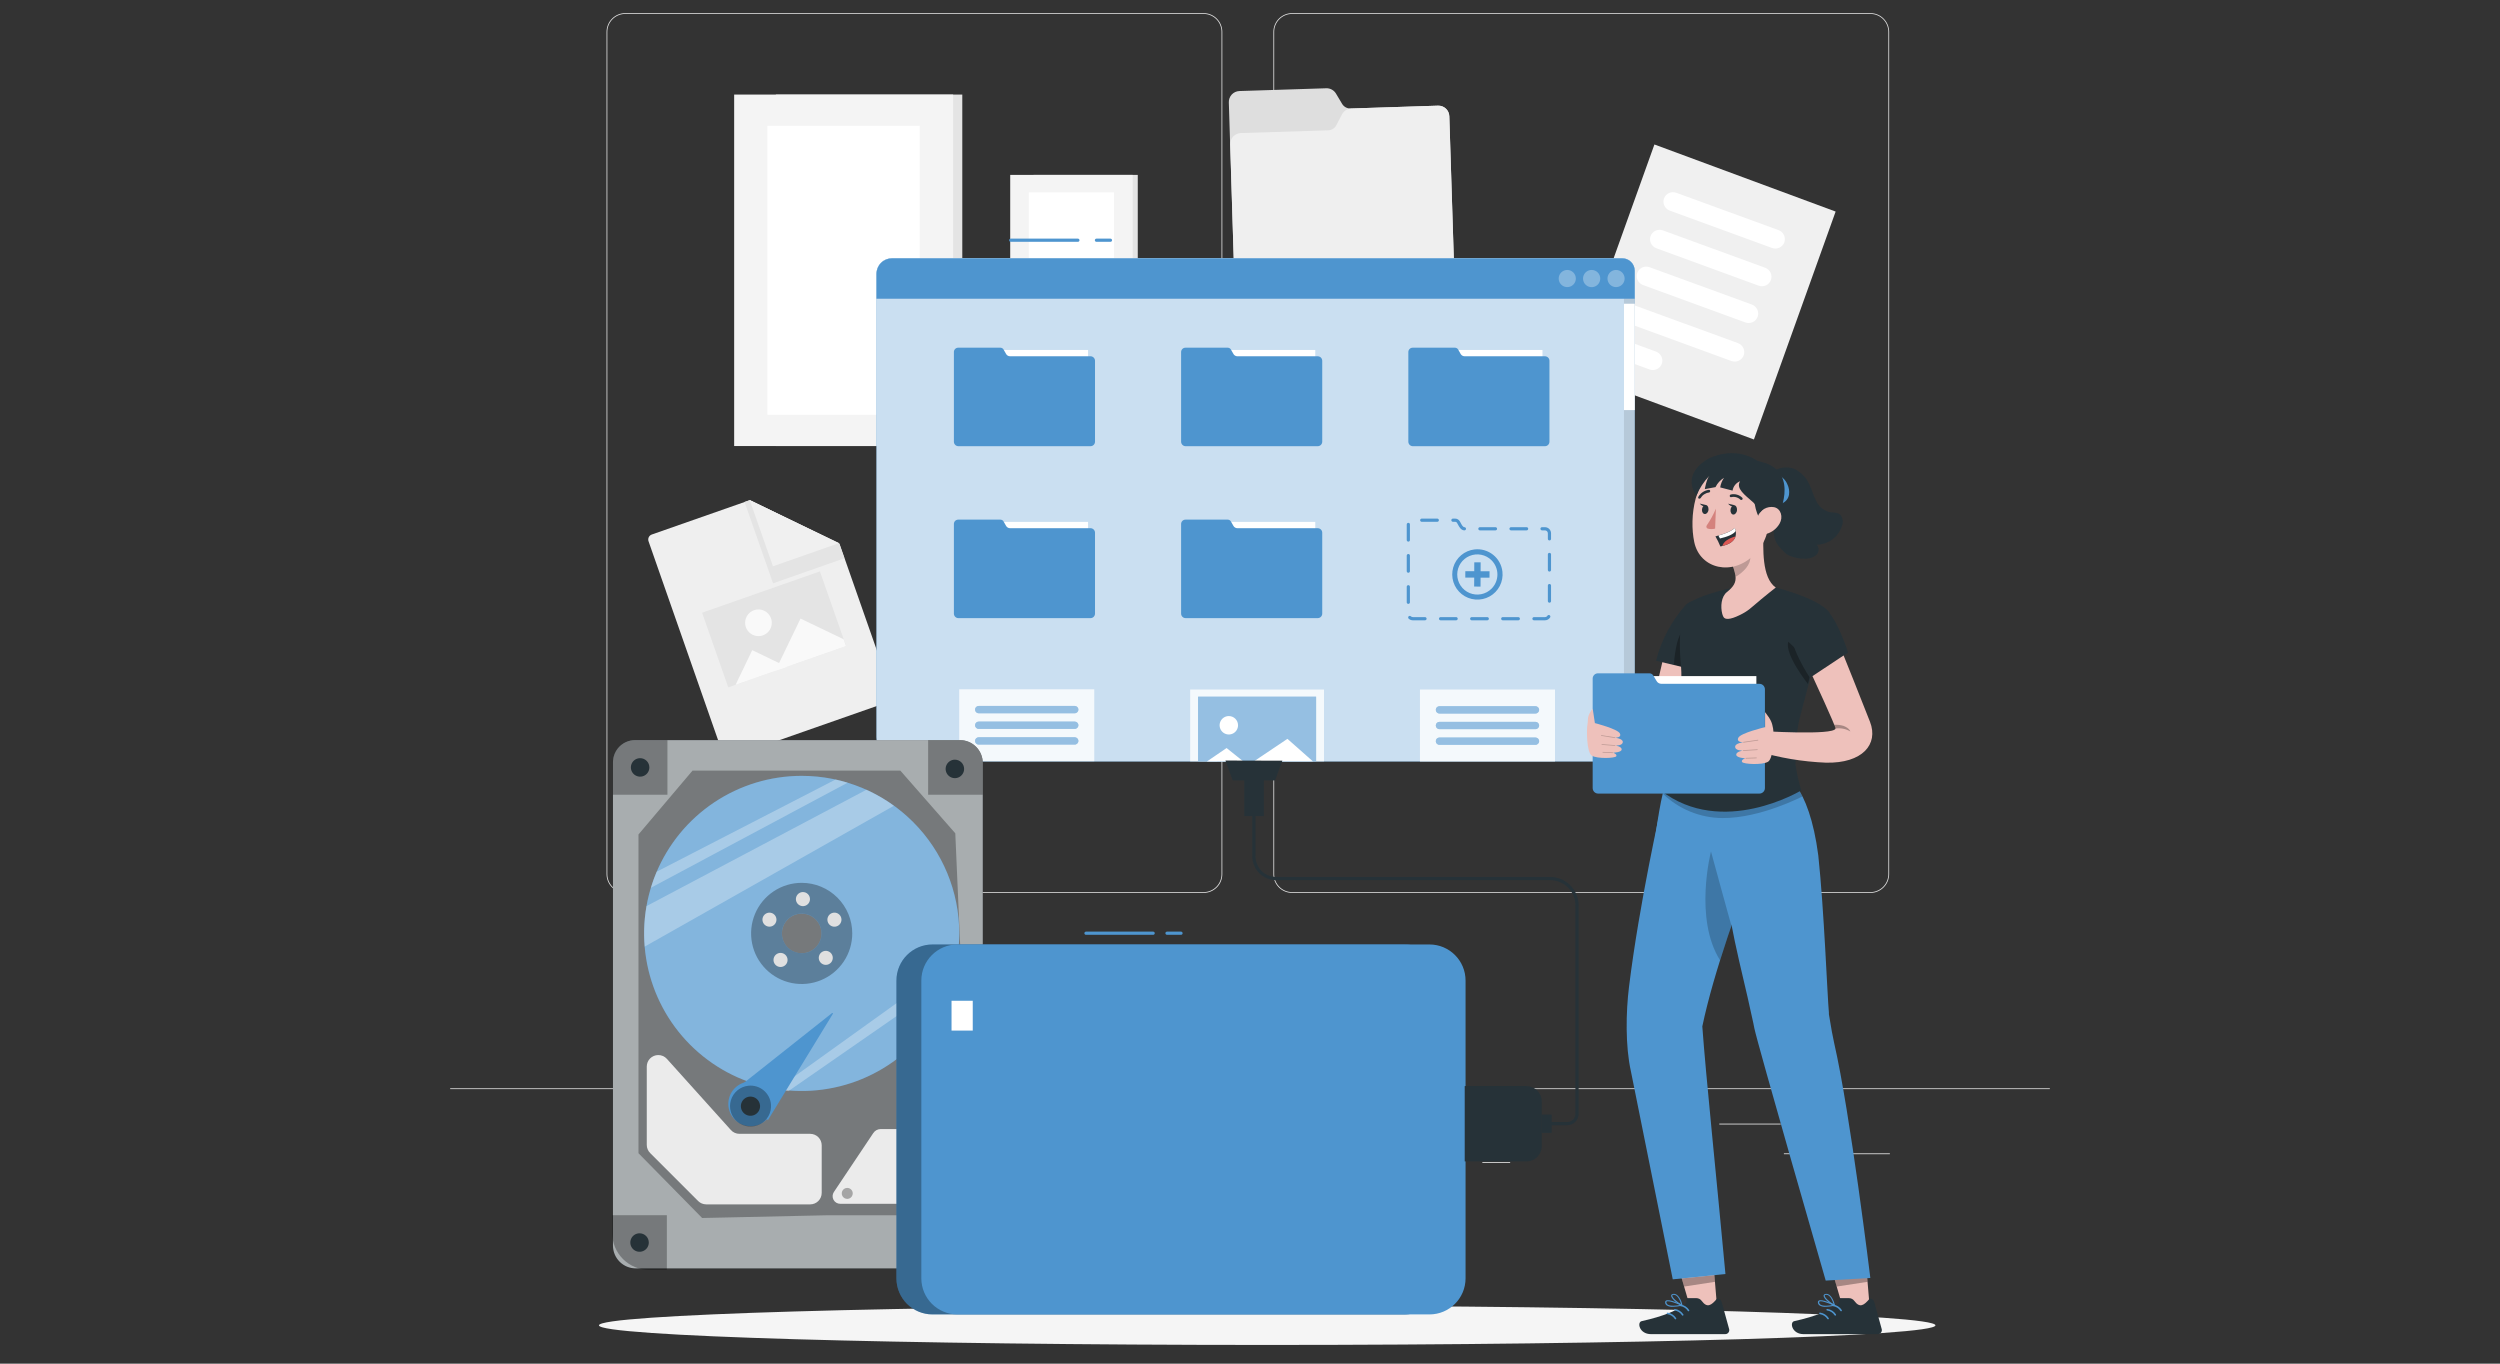 <svg width="572" height="312" viewBox="0 0 572 312" fill="none" xmlns="http://www.w3.org/2000/svg">
<rect x="0" y="0" width="572" height="312" fill="#333333" stroke="none"/>
<path d="M427.946 204.3H295.637C294.499 204.298 293.408 203.844 292.604 203.039C291.799 202.233 291.348 201.141 291.348 200.003V7.29C291.35 6.152 291.802 5.063 292.606 4.259C293.41 3.454 294.5 3.002 295.637 3H427.946C429.083 3.002 430.173 3.454 430.977 4.259C431.781 5.063 432.234 6.152 432.236 7.29V200.003C432.236 201.141 431.784 202.233 430.98 203.039C430.176 203.844 429.084 204.298 427.946 204.3ZM295.637 3.183C294.549 3.185 293.505 3.618 292.736 4.388C291.966 5.158 291.533 6.201 291.531 7.29V200.003C291.531 201.093 291.963 202.138 292.733 202.909C293.503 203.681 294.547 204.115 295.637 204.117H427.946C429.036 204.115 430.08 203.681 430.85 202.909C431.62 202.138 432.053 201.093 432.053 200.003V7.29C432.053 6.2 431.62 5.156 430.85 4.386C430.08 3.616 429.035 3.183 427.946 3.183H295.637Z" fill="#E0E0E0"/>
<path d="M275.376 204.3H143.074C141.935 204.3 140.842 203.847 140.036 203.041C139.23 202.236 138.777 201.143 138.777 200.003V7.29C138.779 6.151 139.233 5.06 140.038 4.256C140.844 3.452 141.936 3 143.074 3H275.376C276.514 3 277.605 3.452 278.409 4.256C279.213 5.061 279.665 6.152 279.665 7.29V200.003C279.666 200.567 279.556 201.126 279.341 201.647C279.126 202.168 278.81 202.642 278.412 203.041C278.013 203.44 277.54 203.757 277.019 203.973C276.498 204.189 275.94 204.3 275.376 204.3ZM143.074 3.183C141.984 3.183 140.939 3.615 140.168 4.385C139.397 5.155 138.962 6.2 138.96 7.29V200.003C138.96 200.543 139.067 201.078 139.273 201.577C139.48 202.077 139.783 202.53 140.165 202.912C140.547 203.294 141.001 203.597 141.5 203.804C141.999 204.011 142.534 204.117 143.074 204.117H275.376C276.466 204.115 277.51 203.681 278.28 202.909C279.05 202.138 279.482 201.093 279.482 200.003V7.29C279.482 6.75 279.376 6.216 279.17 5.718C278.963 5.22 278.661 4.767 278.28 4.386C277.898 4.004 277.446 3.702 276.947 3.496C276.449 3.289 275.915 3.183 275.376 3.183H143.074Z" fill="#E0E0E0"/>
<path d="M469 249.003H103V249.186H469V249.003Z" fill="#E0E0E0"/>
<path d="M220.173 21.637H177.52V102.054H220.173V21.637Z" fill="#E4E4E4"/>
<path d="M218.082 21.637H167.977V102.054H218.082V21.637Z" fill="#F4F4F4"/>
<path d="M210.433 28.781H175.582V94.91H210.433V28.781Z" fill="white"/>
<path d="M260.321 40.018H236.473V84.977H260.321V40.018Z" fill="#E4E4E4"/>
<path d="M259.15 40.018H231.137V84.977H259.15V40.018Z" fill="#F4F4F4"/>
<path d="M254.884 44.014H235.398V80.987H254.884V44.014Z" fill="white"/>
<path d="M307.074 23.759L305.661 21.395C305.429 21.013 305.099 20.7 304.705 20.488C304.311 20.277 303.868 20.176 303.421 20.195L283.577 20.831C283.248 20.842 282.924 20.917 282.624 21.052C282.325 21.188 282.055 21.381 281.83 21.621C281.605 21.861 281.429 22.143 281.313 22.451C281.197 22.759 281.143 23.087 281.154 23.415L282.34 61.34C282.366 62.03 282.664 62.682 283.169 63.153C283.673 63.625 284.343 63.878 285.033 63.858L330.132 62.394C330.821 62.37 331.473 62.073 331.944 61.57C332.416 61.067 332.67 60.397 332.65 59.708L331.603 26.607C331.594 26.278 331.519 25.954 331.385 25.654C331.25 25.354 331.058 25.084 330.818 24.858C330.579 24.632 330.298 24.456 329.99 24.339C329.683 24.222 329.355 24.167 329.026 24.177L309.014 24.828C308.625 24.838 308.24 24.744 307.899 24.556C307.558 24.369 307.273 24.093 307.074 23.759Z" fill="#DEDEDE"/>
<path d="M329.036 24.177L309.191 24.821C308.743 24.835 308.307 24.968 307.929 25.208C307.55 25.447 307.243 25.784 307.039 26.183L305.765 28.635C305.587 28.979 305.322 29.27 304.995 29.478C304.669 29.686 304.293 29.805 303.906 29.821L283.908 30.443C283.244 30.464 282.616 30.747 282.161 31.23C281.705 31.712 281.46 32.356 281.477 33.019L282.341 61.34C282.368 62.031 282.666 62.682 283.17 63.154C283.675 63.625 284.345 63.878 285.035 63.859L330.134 62.395C330.823 62.37 331.474 62.073 331.946 61.57C332.418 61.067 332.671 60.398 332.652 59.708L331.605 26.607C331.596 26.279 331.523 25.955 331.389 25.655C331.255 25.355 331.064 25.084 330.825 24.858C330.586 24.633 330.305 24.456 329.998 24.339C329.691 24.222 329.364 24.167 329.036 24.177Z" fill="#EFEFEF"/>
<path d="M203.424 160.549L166.97 173.322C166.669 173.428 166.339 173.41 166.051 173.273C165.763 173.136 165.541 172.89 165.433 172.59L148.385 123.846C148.279 123.544 148.296 123.213 148.433 122.923C148.571 122.634 148.816 122.411 149.117 122.302L171.575 114.433L192.071 124.402L204.207 159.026C204.256 159.177 204.275 159.337 204.262 159.496C204.249 159.654 204.205 159.809 204.132 159.95C204.059 160.092 203.959 160.217 203.838 160.32C203.716 160.423 203.576 160.5 203.424 160.549Z" fill="#EFEFEF"/>
<path d="M192.026 124.395L171.545 114.433L170.352 114.85L176.874 133.457L193.197 127.733L192.026 124.395Z" fill="#E4E4E4"/>
<path d="M191.984 124.263L176.854 129.57L171.547 114.433L191.984 124.263Z" fill="#F0F0F0"/>
<path d="M187.598 130.733L160.637 140.186L166.628 157.275L193.589 147.823L187.598 130.733Z" fill="#E4E4E4"/>
<path d="M172.111 148.756L168.297 156.691L180.038 152.57L172.111 148.756Z" fill="#F9F9F9"/>
<path d="M177.395 153.492L193.572 147.826L193.023 146.267L183.155 141.531L177.395 153.492Z" fill="#F9F9F9"/>
<path d="M176.414 141.473C176.616 142.043 176.644 142.66 176.495 143.246C176.345 143.832 176.025 144.361 175.575 144.764C175.124 145.168 174.564 145.429 173.966 145.514C173.367 145.599 172.756 145.504 172.211 145.242C171.667 144.979 171.212 144.56 170.906 144.039C170.599 143.518 170.454 142.917 170.49 142.313C170.525 141.709 170.739 141.13 171.104 140.648C171.47 140.166 171.97 139.803 172.542 139.606C173.303 139.342 174.138 139.39 174.864 139.74C175.589 140.089 176.147 140.713 176.414 141.473Z" fill="#F9F9F9"/>
<path d="M378.531 33.056L419.992 48.406L401.296 100.553L359.836 85.203L378.531 33.056Z" fill="#F0F0F0"/>
<path d="M405.463 56.743L382.039 48.186C381.497 47.988 381.055 47.584 380.808 47.062C380.562 46.54 380.53 45.942 380.721 45.397C380.924 44.858 381.331 44.419 381.854 44.177C382.377 43.934 382.975 43.907 383.518 44.102L406.942 52.659C407.484 52.859 407.926 53.264 408.171 53.788C408.417 54.311 408.446 54.91 408.252 55.455C408.048 55.992 407.642 56.427 407.12 56.668C406.599 56.909 406.004 56.936 405.463 56.743Z" fill="white"/>
<path d="M402.386 65.366L378.962 56.794C378.421 56.595 377.981 56.19 377.736 55.669C377.491 55.147 377.46 54.549 377.652 54.006C377.855 53.464 378.263 53.024 378.787 52.782C379.312 52.539 379.912 52.513 380.455 52.71L403.879 61.267C404.422 61.467 404.864 61.873 405.109 62.396C405.354 62.919 405.383 63.519 405.19 64.063C404.989 64.606 404.581 65.048 404.056 65.292C403.531 65.536 402.931 65.562 402.386 65.366Z" fill="white"/>
<path d="M399.343 73.777L375.919 65.213C375.378 65.013 374.938 64.609 374.693 64.087C374.448 63.565 374.418 62.968 374.609 62.424C374.813 61.884 375.222 61.446 375.746 61.205C376.271 60.963 376.87 60.939 377.412 61.136L400.836 69.685C401.381 69.885 401.824 70.292 402.069 70.817C402.315 71.342 402.343 71.943 402.147 72.489C401.943 73.029 401.534 73.467 401.009 73.709C400.485 73.95 399.886 73.974 399.343 73.777Z" fill="white"/>
<path d="M377.425 84.537L370.976 82.18C370.434 81.981 369.992 81.575 369.747 81.052C369.501 80.528 369.472 79.929 369.666 79.384C369.869 78.844 370.275 78.406 370.799 78.163C371.322 77.921 371.919 77.894 372.462 78.088L378.911 80.453C379.452 80.653 379.892 81.057 380.137 81.579C380.383 82.101 380.413 82.698 380.221 83.242C380.019 83.782 379.612 84.22 379.089 84.463C378.566 84.705 377.968 84.732 377.425 84.537Z" fill="white"/>
<path d="M396.164 82.605L372.74 74.04C372.197 73.842 371.753 73.437 371.506 72.913C371.26 72.39 371.23 71.79 371.423 71.244C371.627 70.704 372.036 70.266 372.56 70.025C373.085 69.784 373.684 69.759 374.226 69.956L397.65 78.506C398.195 78.706 398.638 79.112 398.883 79.638C399.129 80.163 399.157 80.764 398.961 81.309C398.758 81.849 398.351 82.288 397.828 82.53C397.305 82.772 396.707 82.799 396.164 82.605Z" fill="white"/>
<path d="M432.4 263.893H408.156V264.076H432.4V263.893Z" fill="#EBEBEB"/>
<path d="M345.525 265.875H339.164V266.058H345.525V265.875Z" fill="#EBEBEB"/>
<path d="M407.426 257.092H393.379V257.275H407.426V257.092Z" fill="#EBEBEB"/>
<path d="M173.088 258.321H141.473V258.504H173.088V258.321Z" fill="#EBEBEB"/>
<path d="M184.243 258.321H179.609V258.504H184.243V258.321Z" fill="#EBEBEB"/>
<path d="M267.882 261.411H199.309V261.594H267.882V261.411Z" fill="#EBEBEB"/>
<path d="M442.832 303.237C442.832 305.719 374.375 307.724 289.939 307.724C205.503 307.724 137.039 305.719 137.039 303.237C137.039 300.756 205.496 298.75 289.939 298.75C374.383 298.75 442.832 300.763 442.832 303.237Z" fill="#F5F5F5"/>
<path d="M200.539 62.651V168.623C200.539 170.108 201.129 171.532 202.179 172.583C203.229 173.633 204.654 174.223 206.139 174.223H371.9C372.463 174.223 373.003 173.999 373.401 173.601C373.799 173.203 374.023 172.663 374.023 172.1V61.919C374.023 61.166 373.724 60.444 373.191 59.911C372.659 59.378 371.936 59.079 371.183 59.079H204.097C203.628 59.078 203.164 59.17 202.731 59.349C202.298 59.529 201.904 59.792 201.574 60.124C201.243 60.456 200.981 60.85 200.804 61.284C200.626 61.718 200.536 62.183 200.539 62.651Z" fill="#4E95CF"/>
<path opacity="0.7" d="M200.539 62.651V168.623C200.539 170.108 201.129 171.532 202.179 172.583C203.229 173.633 204.654 174.223 206.139 174.223H371.9C372.463 174.223 373.003 173.999 373.401 173.601C373.799 173.203 374.023 172.663 374.023 172.1V61.919C374.023 61.166 373.724 60.444 373.191 59.911C372.659 59.378 371.936 59.079 371.183 59.079H204.097C203.628 59.078 203.164 59.17 202.731 59.349C202.298 59.529 201.904 59.792 201.574 60.124C201.243 60.456 200.981 60.85 200.804 61.284C200.626 61.718 200.536 62.183 200.539 62.651Z" fill="white"/>
<path d="M204.097 59.107H371.183C371.936 59.107 372.659 59.407 373.191 59.939C373.724 60.472 374.023 61.194 374.023 61.948V68.345H200.539V62.665C200.539 61.721 200.914 60.817 201.581 60.149C202.248 59.482 203.153 59.107 204.097 59.107Z" fill="#4E95CF"/>
<path opacity="0.3" d="M371.716 63.727C371.716 64.115 371.601 64.494 371.386 64.817C371.17 65.139 370.864 65.391 370.505 65.539C370.147 65.688 369.753 65.727 369.372 65.651C368.991 65.575 368.642 65.388 368.368 65.114C368.093 64.84 367.906 64.49 367.831 64.11C367.755 63.729 367.794 63.335 367.942 62.976C368.091 62.618 368.342 62.311 368.665 62.096C368.987 61.88 369.367 61.765 369.755 61.765C370.012 61.765 370.267 61.816 370.505 61.914C370.743 62.013 370.96 62.158 371.142 62.34C371.324 62.522 371.469 62.738 371.567 62.976C371.666 63.214 371.716 63.469 371.716 63.727Z" fill="white"/>
<path opacity="0.3" d="M366.137 63.727C366.139 64.117 366.025 64.498 365.809 64.823C365.594 65.148 365.287 65.401 364.927 65.551C364.567 65.701 364.171 65.742 363.789 65.666C363.406 65.591 363.055 65.404 362.779 65.129C362.502 64.854 362.314 64.503 362.238 64.121C362.161 63.739 362.2 63.343 362.348 62.982C362.497 62.622 362.75 62.314 363.074 62.097C363.398 61.881 363.779 61.765 364.168 61.765C364.427 61.764 364.682 61.814 364.921 61.912C365.16 62.011 365.377 62.155 365.56 62.337C365.743 62.519 365.888 62.736 365.987 62.974C366.086 63.213 366.137 63.469 366.137 63.727Z" fill="white"/>
<path opacity="0.3" d="M360.552 63.727C360.552 64.115 360.437 64.494 360.222 64.817C360.006 65.139 359.7 65.391 359.341 65.539C358.983 65.688 358.588 65.727 358.208 65.651C357.827 65.575 357.478 65.388 357.203 65.114C356.929 64.84 356.742 64.49 356.667 64.11C356.591 63.729 356.63 63.335 356.778 62.976C356.927 62.618 357.178 62.311 357.501 62.096C357.823 61.88 358.203 61.765 358.591 61.765C359.111 61.765 359.61 61.972 359.978 62.34C360.346 62.708 360.552 63.207 360.552 63.727Z" fill="white"/>
<path opacity="0.1" d="M371.566 68.346H374.026V172.092C374.026 172.655 373.802 173.195 373.404 173.593C373.006 173.991 372.466 174.215 371.903 174.215H371.566V68.346Z" fill="black"/>
<path d="M374.026 69.495H371.566V93.826H374.026V69.495Z" fill="white"/>
<path opacity="0.8" d="M355.784 157.767H324.887V174.222H355.784V157.767Z" fill="white"/>
<path d="M351.317 161.581H329.342C328.881 161.581 328.508 161.954 328.508 162.415C328.508 162.876 328.881 163.25 329.342 163.25H351.317C351.778 163.25 352.151 162.876 352.151 162.415C352.151 161.954 351.778 161.581 351.317 161.581Z" fill="#4E95CF"/>
<path d="M351.317 165.16H329.342C328.881 165.16 328.508 165.534 328.508 165.995C328.508 166.456 328.881 166.829 329.342 166.829H351.317C351.778 166.829 352.151 166.456 352.151 165.995C352.151 165.534 351.778 165.16 351.317 165.16Z" fill="#4E95CF"/>
<path d="M351.317 168.747H329.342C328.881 168.747 328.508 169.12 328.508 169.581C328.508 170.042 328.881 170.416 329.342 170.416H351.317C351.778 170.416 352.151 170.042 352.151 169.581C352.151 169.12 351.778 168.747 351.317 168.747Z" fill="#4E95CF"/>
<path opacity="0.4" d="M351.317 161.581H329.342C328.881 161.581 328.508 161.954 328.508 162.415C328.508 162.876 328.881 163.25 329.342 163.25H351.317C351.778 163.25 352.151 162.876 352.151 162.415C352.151 161.954 351.778 161.581 351.317 161.581Z" fill="white"/>
<path opacity="0.4" d="M351.317 165.16H329.342C328.881 165.16 328.508 165.534 328.508 165.995C328.508 166.456 328.881 166.829 329.342 166.829H351.317C351.778 166.829 352.151 166.456 352.151 165.995C352.151 165.534 351.778 165.16 351.317 165.16Z" fill="white"/>
<path opacity="0.4" d="M351.317 168.747H329.342C328.881 168.747 328.508 169.12 328.508 169.581C328.508 170.042 328.881 170.416 329.342 170.416H351.317C351.778 170.416 352.151 170.042 352.151 169.581C352.151 169.12 351.778 168.747 351.317 168.747Z" fill="white"/>
<path opacity="0.8" d="M250.366 157.708H219.469V174.164H250.366V157.708Z" fill="white"/>
<path d="M245.899 161.522H223.924C223.463 161.522 223.09 161.896 223.09 162.356C223.09 162.817 223.463 163.191 223.924 163.191H245.899C246.36 163.191 246.733 162.817 246.733 162.356C246.733 161.896 246.36 161.522 245.899 161.522Z" fill="#4E95CF"/>
<path d="M245.899 165.102H223.924C223.463 165.102 223.09 165.475 223.09 165.936C223.09 166.397 223.463 166.771 223.924 166.771H245.899C246.36 166.771 246.733 166.397 246.733 165.936C246.733 165.475 246.36 165.102 245.899 165.102Z" fill="#4E95CF"/>
<path d="M245.899 168.688H223.924C223.463 168.688 223.09 169.062 223.09 169.523C223.09 169.984 223.463 170.357 223.924 170.357H245.899C246.36 170.357 246.733 169.984 246.733 169.523C246.733 169.062 246.36 168.688 245.899 168.688Z" fill="#4E95CF"/>
<path opacity="0.4" d="M245.899 161.522H223.924C223.463 161.522 223.09 161.896 223.09 162.356C223.09 162.817 223.463 163.191 223.924 163.191H245.899C246.36 163.191 246.733 162.817 246.733 162.356C246.733 161.896 246.36 161.522 245.899 161.522Z" fill="white"/>
<path opacity="0.4" d="M245.899 165.102H223.924C223.463 165.102 223.09 165.475 223.09 165.936C223.09 166.397 223.463 166.771 223.924 166.771H245.899C246.36 166.771 246.733 166.397 246.733 165.936C246.733 165.475 246.36 165.102 245.899 165.102Z" fill="white"/>
<path opacity="0.4" d="M245.899 168.688H223.924C223.463 168.688 223.09 169.062 223.09 169.523C223.09 169.984 223.463 170.357 223.924 170.357H245.899C246.36 170.357 246.733 169.984 246.733 169.523C246.733 169.062 246.36 168.688 245.899 168.688Z" fill="white"/>
<path opacity="0.8" d="M302.932 157.767H272.312V174.193H302.932V157.767Z" fill="white"/>
<path d="M301.125 159.406H274.121V174.193H301.125V159.406Z" fill="#4E95CF"/>
<path opacity="0.4" d="M301.125 159.406H274.121V174.193H301.125V159.406Z" fill="white"/>
<path d="M276.141 174.222L280.642 171.147L284.449 174.2L276.141 174.222Z" fill="white"/>
<path d="M286.891 174.2L294.562 169.047L300.389 174.2H286.891Z" fill="white"/>
<path d="M283.263 165.936C283.265 166.353 283.142 166.761 282.911 167.109C282.681 167.457 282.352 167.728 281.967 167.889C281.582 168.049 281.158 168.092 280.748 168.012C280.339 167.931 279.963 167.731 279.667 167.436C279.371 167.142 279.17 166.766 279.088 166.357C279.006 165.948 279.047 165.524 279.207 165.138C279.366 164.752 279.636 164.423 279.983 164.191C280.33 163.959 280.738 163.835 281.155 163.835C281.432 163.834 281.705 163.888 281.961 163.993C282.217 164.098 282.449 164.253 282.645 164.448C282.841 164.643 282.997 164.875 283.103 165.13C283.209 165.386 283.263 165.659 283.263 165.936Z" fill="white"/>
<path d="M300.934 80.072H272.613V89.779H300.934V80.072Z" fill="white"/>
<path d="M270.238 80.526V101.059C270.238 101.333 270.347 101.595 270.541 101.789C270.734 101.982 270.997 102.091 271.27 102.091H301.495C301.768 102.091 302.031 101.982 302.225 101.789C302.418 101.595 302.527 101.333 302.527 101.059V82.547C302.527 82.273 302.418 82.01 302.225 81.817C302.031 81.623 301.768 81.515 301.495 81.515H283.114C282.932 81.515 282.752 81.468 282.594 81.376C282.436 81.285 282.304 81.153 282.214 80.995L281.636 79.977C281.562 79.848 281.455 79.741 281.327 79.666C281.198 79.592 281.052 79.553 280.904 79.553H271.241C271.111 79.551 270.982 79.575 270.862 79.622C270.741 79.67 270.631 79.742 270.538 79.832C270.445 79.922 270.371 80.03 270.319 80.149C270.268 80.269 270.24 80.397 270.238 80.526Z" fill="#4E95CF"/>
<path d="M300.934 119.41H272.613V129.116H300.934V119.41Z" fill="white"/>
<path d="M270.238 119.864V140.397C270.238 140.671 270.347 140.933 270.541 141.127C270.734 141.32 270.997 141.429 271.27 141.429H301.495C301.768 141.429 302.031 141.32 302.225 141.127C302.418 140.933 302.527 140.671 302.527 140.397V121.885C302.527 121.611 302.418 121.348 302.225 121.155C302.031 120.961 301.768 120.852 301.495 120.852H283.114C282.932 120.853 282.752 120.805 282.594 120.714C282.436 120.623 282.304 120.491 282.214 120.333L281.636 119.315C281.562 119.186 281.455 119.079 281.327 119.004C281.198 118.93 281.052 118.89 280.904 118.891H271.241C270.98 118.889 270.728 118.99 270.54 119.172C270.352 119.354 270.244 119.603 270.238 119.864Z" fill="#4E95CF"/>
<path d="M248.946 80.072H220.625V89.779H248.946V80.072Z" fill="white"/>
<path d="M218.25 80.526V101.059C218.25 101.332 218.359 101.595 218.552 101.788C218.746 101.982 219.008 102.091 219.282 102.091H249.506C249.78 102.091 250.043 101.982 250.236 101.788C250.43 101.595 250.539 101.332 250.539 101.059V82.546C250.539 82.273 250.43 82.01 250.236 81.817C250.043 81.623 249.78 81.514 249.506 81.514H231.097C230.914 81.515 230.734 81.467 230.576 81.376C230.418 81.285 230.287 81.153 230.196 80.995L229.618 79.977C229.544 79.848 229.438 79.741 229.309 79.666C229.181 79.591 229.035 79.552 228.886 79.552H219.253C219.123 79.55 218.993 79.573 218.872 79.62C218.751 79.668 218.641 79.739 218.548 79.829C218.454 79.92 218.38 80.028 218.329 80.148C218.278 80.267 218.251 80.396 218.25 80.526Z" fill="#4E95CF"/>
<path d="M248.946 119.41H220.625V129.116H248.946V119.41Z" fill="white"/>
<path d="M218.25 119.864V140.396C218.25 140.67 218.359 140.933 218.552 141.126C218.746 141.32 219.008 141.429 219.282 141.429H249.506C249.78 141.429 250.043 141.32 250.236 141.126C250.43 140.933 250.539 140.67 250.539 140.396V121.884C250.539 121.61 250.43 121.348 250.236 121.154C250.043 120.961 249.78 120.852 249.506 120.852H231.097C230.914 120.853 230.734 120.805 230.576 120.714C230.418 120.622 230.287 120.491 230.196 120.332L229.618 119.315C229.544 119.186 229.438 119.078 229.309 119.004C229.181 118.929 229.035 118.89 228.886 118.89H219.253C219.123 118.888 218.994 118.912 218.874 118.96C218.753 119.008 218.643 119.079 218.55 119.169C218.457 119.26 218.382 119.368 218.331 119.487C218.279 119.606 218.252 119.734 218.25 119.864Z" fill="#4E95CF"/>
<path d="M352.919 80.072H324.598V89.779H352.919V80.072Z" fill="white"/>
<path d="M322.227 80.526V101.059C322.227 101.194 322.253 101.328 322.305 101.454C322.357 101.579 322.433 101.693 322.529 101.788C322.625 101.884 322.738 101.96 322.864 102.012C322.989 102.064 323.123 102.091 323.259 102.091H353.483C353.619 102.091 353.753 102.064 353.878 102.012C354.003 101.96 354.117 101.884 354.213 101.788C354.309 101.693 354.385 101.579 354.437 101.454C354.488 101.328 354.515 101.194 354.515 101.059V82.546C354.515 82.411 354.488 82.277 354.437 82.151C354.385 82.026 354.309 81.912 354.213 81.817C354.117 81.721 354.003 81.645 353.878 81.593C353.753 81.541 353.619 81.514 353.483 81.514H335.102C334.92 81.514 334.741 81.466 334.583 81.375C334.425 81.284 334.293 81.153 334.202 80.995L333.631 79.977C333.556 79.849 333.45 79.743 333.321 79.668C333.193 79.594 333.047 79.554 332.899 79.552H323.237C323.106 79.55 322.977 79.573 322.855 79.62C322.734 79.667 322.623 79.738 322.529 79.829C322.435 79.919 322.36 80.028 322.308 80.147C322.256 80.267 322.228 80.396 322.227 80.526Z" fill="#4E95CF"/>
<path d="M323.257 141.927C322.901 141.928 322.557 141.792 322.299 141.546C322.228 141.479 322.186 141.387 322.184 141.289C322.181 141.192 322.217 141.097 322.284 141.026C322.351 140.955 322.443 140.914 322.541 140.911C322.638 140.908 322.733 140.945 322.804 141.012C322.926 141.129 323.088 141.194 323.257 141.195H326.039C326.136 141.195 326.229 141.233 326.298 141.302C326.367 141.37 326.405 141.463 326.405 141.561C326.405 141.658 326.367 141.751 326.298 141.819C326.229 141.888 326.136 141.927 326.039 141.927H323.257ZM353.482 141.927H350.971C350.874 141.927 350.781 141.888 350.712 141.819C350.644 141.751 350.605 141.658 350.605 141.561C350.607 141.464 350.646 141.372 350.714 141.304C350.783 141.236 350.875 141.196 350.971 141.195H353.482C353.596 141.195 353.708 141.167 353.808 141.112C353.908 141.057 353.993 140.977 354.053 140.88C354.077 140.838 354.109 140.802 354.147 140.774C354.186 140.745 354.23 140.725 354.276 140.714C354.323 140.703 354.371 140.702 354.418 140.71C354.466 140.718 354.511 140.736 354.55 140.763C354.592 140.787 354.628 140.819 354.656 140.857C354.685 140.895 354.706 140.939 354.718 140.985C354.729 141.032 354.731 141.08 354.724 141.127C354.717 141.174 354.7 141.22 354.675 141.26C354.55 141.465 354.375 141.633 354.166 141.75C353.957 141.867 353.721 141.928 353.482 141.927ZM347.413 141.927H343.827C343.73 141.927 343.637 141.888 343.568 141.819C343.499 141.751 343.461 141.658 343.461 141.561C343.461 141.463 343.499 141.37 343.568 141.302C343.637 141.233 343.73 141.195 343.827 141.195H347.392C347.488 141.196 347.58 141.236 347.648 141.304C347.717 141.372 347.756 141.464 347.758 141.561C347.758 141.654 347.722 141.744 347.658 141.812C347.594 141.88 347.507 141.921 347.413 141.927ZM340.291 141.927H336.726C336.629 141.927 336.536 141.888 336.467 141.819C336.399 141.751 336.36 141.658 336.36 141.561C336.36 141.463 336.399 141.37 336.467 141.302C336.536 141.233 336.629 141.195 336.726 141.195H340.291C340.388 141.196 340.48 141.236 340.548 141.304C340.616 141.372 340.655 141.464 340.657 141.561C340.657 141.658 340.619 141.751 340.55 141.819C340.481 141.888 340.388 141.927 340.291 141.927ZM333.161 141.927H329.604C329.507 141.927 329.414 141.888 329.345 141.819C329.277 141.751 329.238 141.658 329.238 141.561C329.238 141.463 329.277 141.37 329.345 141.302C329.414 141.233 329.507 141.195 329.604 141.195H333.161C333.259 141.195 333.352 141.233 333.42 141.302C333.489 141.37 333.527 141.463 333.527 141.561C333.527 141.658 333.489 141.751 333.42 141.819C333.352 141.888 333.259 141.927 333.161 141.927ZM322.225 138.171C322.128 138.171 322.035 138.133 321.967 138.064C321.898 137.996 321.859 137.902 321.859 137.805V134.248C321.859 134.151 321.898 134.058 321.967 133.989C322.035 133.92 322.128 133.882 322.225 133.882C322.322 133.882 322.416 133.92 322.484 133.989C322.553 134.058 322.591 134.151 322.591 134.248V137.805C322.591 137.902 322.553 137.996 322.484 138.064C322.416 138.133 322.322 138.171 322.225 138.171ZM354.514 137.901C354.417 137.901 354.324 137.862 354.255 137.793C354.186 137.725 354.148 137.632 354.148 137.535V133.977C354.148 133.88 354.186 133.787 354.255 133.718C354.324 133.65 354.417 133.611 354.514 133.611C354.611 133.611 354.704 133.65 354.773 133.718C354.841 133.787 354.88 133.88 354.88 133.977V137.535C354.88 137.632 354.841 137.725 354.773 137.793C354.704 137.862 354.611 137.901 354.514 137.901ZM322.225 131.049C322.128 131.049 322.035 131.01 321.967 130.942C321.898 130.873 321.859 130.78 321.859 130.683V127.118C321.861 127.022 321.9 126.93 321.969 126.861C322.037 126.793 322.129 126.754 322.225 126.752C322.322 126.752 322.416 126.791 322.484 126.859C322.553 126.928 322.591 127.021 322.591 127.118V130.683C322.591 130.78 322.553 130.873 322.484 130.942C322.416 131.01 322.322 131.049 322.225 131.049ZM354.514 130.778C354.417 130.778 354.324 130.74 354.255 130.671C354.186 130.602 354.148 130.509 354.148 130.412V126.855C354.148 126.758 354.186 126.665 354.255 126.596C354.324 126.527 354.417 126.489 354.514 126.489C354.611 126.489 354.704 126.527 354.773 126.596C354.841 126.665 354.88 126.758 354.88 126.855V130.412C354.88 130.509 354.841 130.602 354.773 130.671C354.704 130.74 354.611 130.778 354.514 130.778ZM322.225 123.927C322.129 123.925 322.037 123.886 321.969 123.817C321.9 123.749 321.861 123.657 321.859 123.561V119.996C321.859 119.898 321.898 119.804 321.966 119.734C322.035 119.665 322.128 119.624 322.225 119.623C322.273 119.622 322.321 119.63 322.365 119.648C322.409 119.665 322.45 119.692 322.484 119.725C322.518 119.758 322.545 119.798 322.563 119.842C322.582 119.886 322.591 119.933 322.591 119.981V123.561C322.591 123.658 322.553 123.751 322.484 123.819C322.416 123.888 322.322 123.927 322.225 123.927ZM354.514 123.656C354.417 123.656 354.324 123.617 354.255 123.549C354.186 123.48 354.148 123.387 354.148 123.29V122.016C354.148 121.839 354.078 121.67 353.953 121.545C353.828 121.42 353.658 121.35 353.482 121.35H352.816C352.719 121.35 352.626 121.311 352.557 121.243C352.488 121.174 352.45 121.081 352.45 120.984C352.45 120.887 352.488 120.794 352.557 120.725C352.626 120.657 352.719 120.618 352.816 120.618H353.482C353.852 120.62 354.206 120.768 354.468 121.03C354.73 121.291 354.878 121.646 354.88 122.016V123.29C354.88 123.387 354.841 123.48 354.773 123.549C354.704 123.617 354.611 123.656 354.514 123.656ZM335.043 121.35C334.267 121.313 333.872 120.567 333.579 120.018C333.506 119.879 333.44 119.754 333.374 119.644C333.33 119.566 333.267 119.501 333.189 119.456C333.112 119.411 333.024 119.388 332.935 119.388H332.429C332.332 119.388 332.239 119.35 332.171 119.281C332.102 119.212 332.063 119.119 332.063 119.022C332.063 118.925 332.102 118.832 332.171 118.763C332.239 118.695 332.332 118.656 332.429 118.656H332.935C333.149 118.655 333.36 118.711 333.547 118.818C333.733 118.924 333.888 119.078 333.996 119.264C334.062 119.374 334.142 119.52 334.23 119.681C334.457 120.113 334.713 120.603 335.072 120.618C335.17 120.624 335.261 120.668 335.327 120.74C335.393 120.813 335.427 120.908 335.423 121.006C335.418 121.102 335.375 121.192 335.303 121.256C335.232 121.32 335.139 121.354 335.043 121.35ZM349.287 121.35H345.723C345.626 121.35 345.532 121.311 345.464 121.243C345.395 121.174 345.357 121.081 345.357 120.984C345.358 120.888 345.398 120.796 345.466 120.727C345.534 120.659 345.626 120.62 345.723 120.618H349.287C349.384 120.618 349.478 120.657 349.546 120.725C349.615 120.794 349.653 120.887 349.653 120.984C349.654 121.035 349.643 121.086 349.622 121.133C349.602 121.18 349.572 121.222 349.534 121.257C349.496 121.291 349.451 121.317 349.402 121.333C349.353 121.349 349.302 121.355 349.251 121.35H349.287ZM342.165 121.35H338.6C338.503 121.35 338.41 121.311 338.341 121.243C338.273 121.174 338.234 121.081 338.234 120.984C338.236 120.888 338.275 120.796 338.343 120.727C338.412 120.659 338.504 120.62 338.6 120.618H342.165C342.262 120.62 342.354 120.659 342.422 120.727C342.49 120.796 342.529 120.888 342.531 120.984C342.531 121.035 342.521 121.086 342.5 121.133C342.48 121.18 342.449 121.222 342.411 121.257C342.373 121.291 342.329 121.317 342.28 121.333C342.231 121.349 342.18 121.355 342.128 121.35H342.165ZM328.85 119.388H325.292C325.195 119.388 325.102 119.35 325.034 119.281C324.965 119.212 324.926 119.119 324.926 119.022C324.926 118.925 324.965 118.832 325.034 118.763C325.102 118.695 325.195 118.656 325.292 118.656H328.85C328.947 118.656 329.04 118.695 329.109 118.763C329.177 118.832 329.216 118.925 329.216 119.022C329.216 119.074 329.206 119.124 329.185 119.171C329.164 119.218 329.134 119.26 329.096 119.295C329.058 119.329 329.013 119.356 328.965 119.372C328.916 119.388 328.864 119.393 328.813 119.388H328.85Z" fill="#4E95CF"/>
<path d="M337.387 125.706C336.254 125.833 335.185 126.293 334.315 127.028C333.444 127.763 332.811 128.74 332.495 129.835C332.179 130.93 332.195 132.093 332.541 133.179C332.887 134.265 333.547 135.223 334.438 135.934C335.329 136.645 336.41 137.075 337.545 137.171C338.681 137.267 339.819 137.024 340.817 136.473C341.814 135.922 342.625 135.087 343.148 134.075C343.671 133.063 343.883 131.918 343.755 130.786C343.582 129.269 342.815 127.882 341.621 126.929C340.427 125.977 338.904 125.537 337.387 125.706ZM341.266 134.687C340.624 135.331 339.805 135.77 338.913 135.949C338.021 136.127 337.096 136.037 336.255 135.689C335.414 135.342 334.696 134.752 334.19 133.996C333.685 133.24 333.415 132.351 333.415 131.441C333.415 130.531 333.685 129.642 334.19 128.886C334.696 128.13 335.414 127.54 336.255 127.193C337.096 126.845 338.021 126.755 338.913 126.933C339.805 127.112 340.624 127.55 341.266 128.195C342.126 129.056 342.609 130.224 342.609 131.441C342.609 132.658 342.126 133.826 341.266 134.687Z" fill="#4E95CF"/>
<path d="M340.806 130.712L338.764 130.705L338.771 128.663L337.315 128.655L337.307 130.698L335.265 130.69L335.258 132.154L337.3 132.162L337.285 134.204L338.749 134.211L338.757 132.169L340.799 132.176L340.806 130.712Z" fill="#4E95CF"/>
<path d="M246.621 55.331H231.249C231.152 55.331 231.059 55.293 230.99 55.224C230.921 55.155 230.883 55.062 230.883 54.965C230.883 54.868 230.921 54.775 230.99 54.706C231.059 54.638 231.152 54.599 231.249 54.599H246.621C246.718 54.599 246.811 54.638 246.88 54.706C246.948 54.775 246.987 54.868 246.987 54.965C246.985 55.062 246.946 55.154 246.878 55.222C246.809 55.29 246.717 55.329 246.621 55.331Z" fill="#4E95CF"/>
<path d="M254.072 55.331H250.866C250.769 55.331 250.676 55.293 250.607 55.224C250.539 55.155 250.5 55.062 250.5 54.965C250.5 54.868 250.539 54.775 250.607 54.706C250.676 54.638 250.769 54.599 250.866 54.599H254.072C254.169 54.599 254.262 54.638 254.331 54.706C254.4 54.775 254.438 54.868 254.438 54.965C254.438 55.062 254.4 55.155 254.331 55.224C254.262 55.293 254.169 55.331 254.072 55.331Z" fill="#4E95CF"/>
<path d="M145.278 169.34H219.591C220.987 169.34 222.326 169.894 223.313 170.881C224.3 171.868 224.854 173.207 224.854 174.603V281.958C224.854 284.146 223.985 286.244 222.438 287.791C220.891 289.339 218.792 290.208 216.604 290.208H145.454C144.072 290.208 142.746 289.659 141.769 288.681C140.791 287.704 140.242 286.378 140.242 284.996V174.413C140.242 173.074 140.772 171.789 141.715 170.838C142.658 169.888 143.939 169.35 145.278 169.34Z" fill="#263238"/>
<g opacity="0.6">
<path d="M145.282 169.34H219.595C220.991 169.34 222.329 169.894 223.316 170.881C224.303 171.868 224.858 173.207 224.858 174.603V281.958C224.858 284.146 223.989 286.244 222.442 287.791C220.895 289.339 218.796 290.208 216.608 290.208H145.458C144.076 290.208 142.75 289.659 141.773 288.681C140.795 287.704 140.246 286.378 140.246 284.996V174.413C140.246 173.074 140.775 171.789 141.719 170.838C142.662 169.888 143.943 169.35 145.282 169.34Z" fill="white"/>
</g>
<path opacity="0.3" d="M146.082 237.452V190.926L158.453 176.308H205.989L218.572 190.663L221.207 250.899V259.676L209.085 278.049H189.424L160.649 278.678L146.082 263.855V237.452Z" fill="black"/>
<path d="M199.8 259.258L190.789 272.734C190.615 272.997 190.516 273.302 190.502 273.617C190.488 273.932 190.56 274.245 190.711 274.522C190.861 274.799 191.084 275.03 191.356 275.189C191.628 275.349 191.938 275.432 192.253 275.428H207.398C207.733 275.428 208.062 275.345 208.357 275.186C208.652 275.028 208.904 274.799 209.089 274.521L218.078 261.022C218.252 260.76 218.352 260.455 218.366 260.14C218.379 259.825 218.307 259.512 218.157 259.235C218.006 258.958 217.783 258.727 217.511 258.568C217.24 258.408 216.929 258.325 216.614 258.329H201.491C201.154 258.33 200.822 258.415 200.527 258.578C200.231 258.74 199.982 258.974 199.8 259.258Z" fill="#EBEBEB"/>
<g opacity="0.3">
<path d="M195.108 273.05C195.108 273.299 195.034 273.542 194.896 273.749C194.757 273.956 194.561 274.117 194.331 274.213C194.101 274.308 193.847 274.333 193.603 274.284C193.359 274.236 193.135 274.116 192.959 273.94C192.783 273.764 192.663 273.539 192.614 273.295C192.565 273.051 192.59 272.798 192.686 272.568C192.781 272.338 192.942 272.141 193.149 272.003C193.356 271.864 193.6 271.791 193.849 271.791C194.014 271.791 194.178 271.823 194.331 271.886C194.483 271.95 194.622 272.042 194.739 272.159C194.856 272.276 194.949 272.415 195.012 272.568C195.075 272.721 195.108 272.884 195.108 273.05Z" fill="black"/>
</g>
<g opacity="0.3">
<path d="M215.13 262.187C215.825 262.187 216.389 261.623 216.389 260.928C216.389 260.233 215.825 259.669 215.13 259.669C214.435 259.669 213.871 260.233 213.871 260.928C213.871 261.623 214.435 262.187 215.13 262.187Z" fill="black"/>
</g>
<g opacity="0.3">
<path d="M145.324 169.34H152.71V181.842H140.207V174.449C140.211 173.094 140.751 171.796 141.71 170.838C142.669 169.88 143.969 169.342 145.324 169.34Z" fill="black"/>
</g>
<path d="M148.575 175.591C148.573 176.009 148.448 176.417 148.215 176.764C147.981 177.111 147.65 177.381 147.264 177.54C146.877 177.699 146.452 177.74 146.042 177.658C145.632 177.575 145.256 177.373 144.961 177.077C144.666 176.781 144.465 176.404 144.384 175.994C144.303 175.584 144.345 175.159 144.505 174.772C144.666 174.386 144.937 174.056 145.285 173.824C145.632 173.592 146.041 173.468 146.459 173.468C146.738 173.468 147.013 173.523 147.27 173.63C147.528 173.737 147.761 173.893 147.958 174.09C148.154 174.288 148.31 174.522 148.416 174.779C148.522 175.037 148.576 175.313 148.575 175.591Z" fill="#263238"/>
<g opacity="0.3">
<path d="M212.355 169.34H219.675C221.048 169.34 222.364 169.885 223.335 170.856C224.305 171.826 224.851 173.143 224.851 174.515V181.835H212.355V169.34Z" fill="black"/>
</g>
<path d="M220.59 175.928C220.59 176.346 220.466 176.755 220.234 177.103C220.001 177.451 219.671 177.722 219.284 177.882C218.898 178.042 218.473 178.084 218.062 178.002C217.652 177.921 217.275 177.719 216.979 177.423C216.683 177.128 216.482 176.751 216.4 176.34C216.318 175.93 216.36 175.504 216.52 175.118C216.681 174.731 216.952 174.401 217.3 174.169C217.647 173.936 218.056 173.812 218.475 173.812C219.036 173.812 219.574 174.035 219.971 174.432C220.367 174.828 220.59 175.366 220.59 175.928Z" fill="#263238"/>
<g opacity="0.3">
<path d="M140.074 278.042H152.577V290.544H148.507C146.27 290.544 144.126 289.656 142.544 288.074C140.963 286.493 140.074 284.348 140.074 282.111V278.042Z" fill="black"/>
</g>
<path d="M148.446 284.292C148.446 284.711 148.322 285.12 148.089 285.468C147.857 285.815 147.526 286.087 147.14 286.247C146.753 286.407 146.328 286.449 145.918 286.367C145.507 286.285 145.13 286.084 144.834 285.788C144.539 285.492 144.337 285.115 144.255 284.705C144.174 284.295 144.216 283.869 144.376 283.483C144.536 283.096 144.807 282.766 145.155 282.533C145.503 282.301 145.912 282.177 146.33 282.177C146.891 282.177 147.429 282.4 147.826 282.796C148.223 283.193 148.446 283.731 148.446 284.292Z" fill="#263238"/>
<g opacity="0.3">
<path d="M212.223 290.544V278.042H224.725C224.725 279.683 224.402 281.309 223.774 282.826C223.145 284.343 222.224 285.721 221.063 286.882C219.902 288.043 218.524 288.964 217.007 289.592C215.49 290.221 213.865 290.544 212.223 290.544Z" fill="black"/>
</g>
<path d="M220.59 284.292C220.59 284.711 220.466 285.12 220.234 285.468C220.001 285.815 219.671 286.087 219.284 286.247C218.898 286.407 218.473 286.449 218.062 286.367C217.652 286.285 217.275 286.084 216.979 285.788C216.683 285.492 216.482 285.115 216.4 284.705C216.318 284.295 216.36 283.869 216.52 283.483C216.681 283.096 216.952 282.766 217.3 282.533C217.647 282.301 218.056 282.177 218.475 282.177C219.036 282.177 219.574 282.4 219.971 282.796C220.367 283.193 220.59 283.731 220.59 284.292Z" fill="#263238"/>
<path d="M183.426 177.516C176.296 177.516 169.326 179.63 163.397 183.592C157.469 187.553 152.848 193.184 150.119 199.771C147.391 206.358 146.677 213.607 148.068 220.6C149.459 227.594 152.892 234.017 157.934 239.059C162.976 244.101 169.4 247.534 176.393 248.925C183.386 250.316 190.635 249.603 197.222 246.874C203.81 244.145 209.44 239.525 213.401 233.596C217.363 227.667 219.477 220.697 219.477 213.567C219.477 204.006 215.679 194.836 208.918 188.075C202.157 181.314 192.987 177.516 183.426 177.516ZM183.426 218.105C182.528 218.105 181.651 217.839 180.905 217.341C180.158 216.842 179.577 216.133 179.233 215.304C178.89 214.475 178.8 213.562 178.975 212.682C179.15 211.801 179.582 210.993 180.217 210.358C180.852 209.723 181.66 209.291 182.541 209.116C183.421 208.941 184.334 209.031 185.163 209.374C185.992 209.718 186.701 210.299 187.2 211.046C187.698 211.792 187.964 212.67 187.964 213.567C187.964 214.771 187.486 215.925 186.635 216.776C185.784 217.627 184.63 218.105 183.426 218.105Z" fill="#4E95CF"/>
<g opacity="0.3">
<path d="M183.426 177.516C176.296 177.516 169.326 179.63 163.397 183.592C157.469 187.553 152.848 193.184 150.119 199.771C147.391 206.358 146.677 213.607 148.068 220.6C149.459 227.594 152.892 234.017 157.934 239.059C162.976 244.101 169.4 247.534 176.393 248.925C183.386 250.316 190.635 249.603 197.222 246.874C203.81 244.145 209.44 239.525 213.401 233.596C217.363 227.667 219.477 220.697 219.477 213.567C219.477 204.006 215.679 194.836 208.918 188.075C202.157 181.314 192.987 177.516 183.426 177.516ZM183.426 218.105C182.528 218.105 181.651 217.839 180.905 217.341C180.158 216.842 179.577 216.133 179.233 215.304C178.89 214.475 178.8 213.562 178.975 212.682C179.15 211.801 179.582 210.993 180.217 210.358C180.852 209.723 181.66 209.291 182.541 209.116C183.421 208.941 184.334 209.031 185.163 209.374C185.992 209.718 186.701 210.299 187.2 211.046C187.698 211.792 187.964 212.67 187.964 213.567C187.964 214.771 187.486 215.925 186.635 216.776C185.784 217.627 184.63 218.105 183.426 218.105Z" fill="white"/>
</g>
<g opacity="0.3">
<path d="M183.424 201.994C181.136 201.994 178.898 202.673 176.995 203.945C175.092 205.216 173.608 207.024 172.733 209.138C171.857 211.253 171.627 213.58 172.074 215.825C172.52 218.07 173.623 220.132 175.241 221.75C176.86 223.369 178.922 224.471 181.167 224.918C183.412 225.364 185.739 225.135 187.853 224.259C189.968 223.383 191.775 221.9 193.047 219.997C194.319 218.093 194.997 215.856 194.997 213.567C194.997 210.498 193.778 207.554 191.608 205.384C189.437 203.213 186.494 201.994 183.424 201.994ZM183.424 218.098C182.527 218.098 181.649 217.832 180.903 217.333C180.157 216.835 179.575 216.126 179.232 215.297C178.888 214.467 178.798 213.555 178.973 212.674C179.148 211.794 179.581 210.985 180.215 210.351C180.85 209.716 181.659 209.284 182.539 209.109C183.419 208.933 184.332 209.023 185.161 209.367C185.991 209.71 186.699 210.292 187.198 211.038C187.697 211.785 187.963 212.662 187.963 213.56C187.964 214.156 187.847 214.747 187.62 215.299C187.392 215.85 187.058 216.351 186.636 216.774C186.215 217.196 185.714 217.531 185.163 217.759C184.612 217.988 184.021 218.105 183.424 218.105V218.098Z" fill="black"/>
</g>
<path d="M185.322 205.706C185.324 206.025 185.23 206.337 185.054 206.603C184.878 206.869 184.626 207.077 184.332 207.199C184.037 207.322 183.713 207.355 183.4 207.293C183.087 207.231 182.799 207.077 182.573 206.852C182.348 206.626 182.194 206.338 182.132 206.025C182.07 205.712 182.103 205.388 182.226 205.093C182.348 204.799 182.556 204.547 182.822 204.371C183.088 204.195 183.4 204.101 183.719 204.103C184.144 204.104 184.55 204.274 184.851 204.574C185.151 204.874 185.32 205.281 185.322 205.706Z" fill="#E0E0E0"/>
<path d="M177.424 211.247C177.26 211.518 177.019 211.735 176.731 211.87C176.444 212.004 176.123 212.05 175.809 212.002C175.495 211.954 175.203 211.814 174.969 211.599C174.735 211.384 174.57 211.105 174.495 210.797C174.42 210.488 174.438 210.164 174.547 209.866C174.656 209.568 174.851 209.309 175.108 209.122C175.365 208.935 175.671 208.828 175.988 208.816C176.305 208.803 176.619 208.885 176.89 209.051C177.251 209.272 177.51 209.627 177.61 210.039C177.71 210.45 177.643 210.884 177.424 211.247Z" fill="#E0E0E0"/>
<path d="M179.969 220.463C179.805 220.737 179.563 220.956 179.274 221.092C178.985 221.229 178.662 221.276 178.346 221.228C178.03 221.18 177.735 221.04 177.5 220.824C177.264 220.608 177.098 220.327 177.022 220.017C176.947 219.706 176.965 219.38 177.075 219.08C177.186 218.78 177.383 218.52 177.641 218.332C177.9 218.145 178.209 218.038 178.528 218.026C178.847 218.015 179.163 218.098 179.435 218.267C179.794 218.489 180.052 218.844 180.152 219.255C180.252 219.666 180.186 220.1 179.969 220.463Z" fill="#E0E0E0"/>
<path d="M192.301 211.247C192.137 211.521 191.895 211.74 191.606 211.876C191.317 212.013 190.994 212.06 190.678 212.012C190.362 211.964 190.067 211.824 189.832 211.608C189.596 211.392 189.43 211.111 189.354 210.801C189.279 210.49 189.297 210.164 189.407 209.864C189.518 209.564 189.715 209.304 189.973 209.116C190.232 208.929 190.541 208.822 190.86 208.811C191.179 208.799 191.495 208.883 191.767 209.051C192.126 209.273 192.384 209.628 192.484 210.039C192.584 210.45 192.518 210.884 192.301 211.247Z" fill="#E0E0E0"/>
<path d="M190.311 219.987C190.147 220.259 189.906 220.475 189.618 220.61C189.33 220.744 189.009 220.79 188.696 220.742C188.382 220.694 188.089 220.554 187.855 220.339C187.621 220.125 187.456 219.845 187.381 219.537C187.306 219.228 187.325 218.904 187.434 218.606C187.543 218.308 187.738 218.049 187.995 217.862C188.251 217.675 188.558 217.569 188.875 217.556C189.192 217.543 189.506 217.625 189.777 217.791C190.138 218.012 190.397 218.367 190.497 218.779C190.597 219.19 190.53 219.625 190.311 219.987Z" fill="#E0E0E0"/>
<g opacity="0.3">
<path d="M218.931 219.627L177.559 249.31C178.569 249.471 179.513 249.588 180.384 249.647L218.104 223.485C218.453 222.216 218.729 220.928 218.931 219.627Z" fill="white"/>
</g>
<path d="M175.115 256.401C177.232 254.539 177.438 251.313 175.575 249.197C173.713 247.081 170.487 246.875 168.371 248.737C166.255 250.6 166.049 253.825 167.911 255.941C169.774 258.058 172.999 258.264 175.115 256.401Z" fill="#4E95CF"/>
<path d="M168.527 249.091L190.363 231.794C190.388 231.776 190.418 231.767 190.449 231.768C190.479 231.77 190.508 231.782 190.531 231.803C190.554 231.824 190.568 231.852 190.572 231.882C190.576 231.913 190.57 231.944 190.553 231.97L175.701 256.287L168.527 249.091Z" fill="#4E95CF"/>
<g opacity="0.3">
<path d="M176.397 252.663C176.479 253.586 176.287 254.513 175.843 255.326C175.4 256.14 174.725 256.804 173.905 257.235C173.085 257.666 172.155 257.844 171.233 257.747C170.312 257.651 169.44 257.283 168.727 256.691C168.014 256.1 167.492 255.31 167.227 254.422C166.962 253.534 166.966 252.587 167.238 251.702C167.511 250.816 168.039 250.031 168.757 249.445C169.475 248.859 170.351 248.499 171.273 248.41C171.889 248.351 172.511 248.414 173.102 248.596C173.694 248.778 174.244 249.075 174.72 249.47C175.196 249.866 175.59 250.351 175.878 250.899C176.165 251.447 176.342 252.047 176.397 252.663Z" fill="black"/>
</g>
<path d="M173.894 252.89C173.935 253.323 173.846 253.759 173.638 254.141C173.431 254.524 173.114 254.836 172.729 255.038C172.344 255.241 171.907 255.324 171.474 255.278C171.042 255.232 170.633 255.058 170.299 254.779C169.965 254.5 169.722 254.128 169.6 253.71C169.478 253.292 169.483 252.848 169.614 252.433C169.745 252.018 169.996 251.651 170.336 251.379C170.676 251.108 171.089 250.943 171.523 250.906C172.1 250.857 172.672 251.038 173.117 251.41C173.561 251.782 173.84 252.313 173.894 252.89Z" fill="#263238"/>
<path d="M147.98 244.026V261.953C147.98 262.3 148.049 262.643 148.182 262.964C148.315 263.284 148.51 263.575 148.756 263.819L159.736 274.799C160.222 275.28 160.876 275.553 161.559 275.561H185.378C186.075 275.561 186.744 275.284 187.237 274.791C187.729 274.298 188.006 273.63 188.006 272.933V262.055C188.006 261.357 187.73 260.688 187.237 260.194C186.744 259.7 186.076 259.422 185.378 259.42H169.179C168.81 259.42 168.446 259.343 168.109 259.193C167.772 259.043 167.471 258.823 167.225 258.549L152.585 242.269C152.333 241.988 152.024 241.764 151.677 241.614C151.331 241.463 150.956 241.39 150.579 241.398C149.887 241.406 149.226 241.686 148.74 242.178C148.253 242.67 147.98 243.334 147.98 244.026Z" fill="#EBEBEB"/>
<g opacity="0.3">
<path d="M147.917 207.316L198.242 180.693C200.457 181.697 202.564 182.923 204.53 184.353L147.5 216.583C147.243 213.489 147.383 210.375 147.917 207.316Z" fill="white"/>
</g>
<g opacity="0.3">
<path d="M148.91 203.129L193.943 179.075C192.969 178.782 192.047 178.534 191.198 178.343L150.242 199.447C149.731 200.649 149.286 201.878 148.91 203.129Z" fill="white"/>
</g>
<path d="M280.379 174.01L282.041 178.548H291.732L293.401 174.046L280.379 174.01Z" fill="#263238"/>
<path d="M289.171 175.627H284.684V186.725H289.171V175.627Z" fill="#263238"/>
<path d="M358.582 257.458H353.875V256.726H358.582C359.079 256.726 359.555 256.529 359.907 256.177C360.258 255.826 360.455 255.349 360.455 254.852V207.155C360.453 205.624 359.844 204.156 358.762 203.074C357.679 201.991 356.211 201.382 354.68 201.38H291.977C290.531 201.378 289.145 200.803 288.123 199.78C287.101 198.758 286.525 197.372 286.523 195.926V185.964H287.255V195.926C287.255 197.179 287.753 198.379 288.638 199.265C289.524 200.15 290.725 200.648 291.977 200.648H354.68C356.405 200.65 358.059 201.336 359.279 202.556C360.499 203.776 361.185 205.43 361.187 207.155V254.852C361.187 255.544 360.913 256.206 360.424 256.695C359.935 257.184 359.273 257.458 358.582 257.458Z" fill="#263238"/>
<path d="M321.358 216.093H213.366C208.802 216.093 205.102 219.793 205.102 224.357V292.477C205.102 297.041 208.802 300.741 213.366 300.741H321.358C325.922 300.741 329.622 297.041 329.622 292.477V224.357C329.622 219.793 325.922 216.093 321.358 216.093Z" fill="#4E95CF"/>
<g opacity="0.3">
<path d="M321.354 216.092H213.362C208.798 216.092 205.098 219.792 205.098 224.356V292.476C205.098 297.04 208.798 300.74 213.362 300.74H321.354C325.918 300.74 329.618 297.04 329.618 292.476V224.356C329.618 219.792 325.918 216.092 321.354 216.092Z" fill="black"/>
</g>
<path d="M327.057 216.093H219.065C214.501 216.093 210.801 219.793 210.801 224.357V292.477C210.801 297.041 214.501 300.741 219.065 300.741H327.057C331.621 300.741 335.321 297.041 335.321 292.477V224.357C335.321 219.793 331.621 216.093 327.057 216.093Z" fill="#4E95CF"/>
<path d="M352.754 251.99V262.238C352.754 263.164 352.386 264.052 351.731 264.707C351.076 265.361 350.188 265.729 349.262 265.729H335.127V248.498H349.262C350.188 248.498 351.076 248.866 351.731 249.521C352.386 250.176 352.754 251.064 352.754 251.99Z" fill="#263238"/>
<path d="M355.02 259.2V255.02H352.75V259.2H355.02Z" fill="#263238"/>
<path d="M222.564 228.976H217.711V235.798H222.564V228.976Z" fill="white"/>
<path d="M263.843 213.889H248.471C248.374 213.889 248.281 213.851 248.213 213.782C248.144 213.713 248.105 213.62 248.105 213.523C248.105 213.426 248.144 213.333 248.213 213.264C248.281 213.196 248.374 213.157 248.471 213.157H263.843C263.941 213.157 264.034 213.196 264.102 213.264C264.171 213.333 264.209 213.426 264.209 213.523C264.208 213.62 264.168 213.712 264.1 213.78C264.032 213.848 263.94 213.887 263.843 213.889Z" fill="#4E95CF"/>
<path d="M270.217 213.889H267.011C266.914 213.887 266.822 213.848 266.754 213.78C266.686 213.712 266.646 213.62 266.645 213.523C266.645 213.426 266.683 213.333 266.752 213.264C266.82 213.196 266.913 213.157 267.011 213.157H270.217C270.314 213.157 270.407 213.196 270.475 213.264C270.544 213.333 270.583 213.426 270.583 213.523C270.583 213.62 270.544 213.713 270.475 213.782C270.407 213.851 270.314 213.889 270.217 213.889Z" fill="#4E95CF"/>
<path d="M427.783 299.079L421.787 299.665L417.352 284.476L426.472 283.488L427.783 299.079Z" fill="#EEC1BB"/>
<path d="M420.914 297.016H423.051C423.291 297.017 423.527 297.075 423.739 297.186C423.952 297.297 424.135 297.457 424.274 297.652C425.511 299.336 426.47 298.699 427.78 297.118C428.636 297.016 428.863 297.996 428.929 298.26L430.532 304.079C430.566 304.195 430.576 304.317 430.562 304.436C430.549 304.556 430.512 304.672 430.453 304.778C430.395 304.883 430.316 304.976 430.222 305.051C430.127 305.126 430.019 305.181 429.903 305.214C429.817 305.237 429.728 305.249 429.639 305.251H412.671C409.978 305.251 409.414 302.528 410.527 302.279C415.526 301.173 419.062 299.702 420.606 298.245C420.899 297.996 420.599 297.806 420.914 297.016Z" fill="#263238"/>
<path d="M417.758 298.999C418.434 298.983 419.106 298.897 419.764 298.743C419.794 298.731 419.818 298.709 419.831 298.681C419.845 298.652 419.847 298.619 419.837 298.589C419.823 298.556 419.797 298.53 419.764 298.516C419.464 298.37 416.785 297.118 416.104 297.594C416.043 297.635 415.994 297.692 415.963 297.759C415.932 297.826 415.92 297.901 415.928 297.974C415.931 298.111 415.965 298.245 416.029 298.366C416.092 298.486 416.183 298.591 416.294 298.67C416.734 298.936 417.248 299.051 417.758 298.999ZM419.34 298.582C418.556 298.728 417.085 298.919 416.477 298.465C416.399 298.405 416.335 298.329 416.289 298.242C416.243 298.154 416.218 298.058 416.214 297.96C416.206 297.929 416.208 297.897 416.22 297.868C416.232 297.839 416.253 297.815 416.28 297.799C416.617 297.535 418.198 298.091 419.303 298.582H419.34Z" fill="#4E95CF"/>
<path d="M419.702 298.75H419.782C419.8 298.734 419.814 298.713 419.82 298.689C419.827 298.666 419.826 298.641 419.819 298.618C419.819 298.508 419.189 295.873 417.725 296.041C417.359 296.093 417.257 296.268 417.242 296.415C417.147 297.11 418.838 298.435 419.636 298.764L419.702 298.75ZM417.872 296.254C418.801 296.254 419.336 297.791 419.519 298.406C418.648 297.945 417.425 296.847 417.498 296.422C417.498 296.385 417.498 296.283 417.769 296.261L417.872 296.254Z" fill="#4E95CF"/>
<path d="M421.247 300.023C421.216 300.023 421.186 300.015 421.159 299.999C421.132 299.984 421.109 299.962 421.093 299.936C420.906 299.643 420.658 299.395 420.366 299.206C420.075 299.018 419.746 298.895 419.402 298.845C419.379 298.842 419.356 298.835 419.335 298.823C419.314 298.811 419.296 298.795 419.281 298.776C419.267 298.756 419.257 298.735 419.251 298.711C419.245 298.688 419.245 298.664 419.249 298.64C419.258 298.593 419.284 298.552 419.321 298.523C419.359 298.495 419.407 298.482 419.454 298.486C419.849 298.542 420.228 298.683 420.564 298.899C420.901 299.115 421.186 299.401 421.401 299.738C421.414 299.758 421.423 299.782 421.428 299.806C421.432 299.83 421.431 299.855 421.426 299.878C421.42 299.902 421.41 299.925 421.396 299.945C421.381 299.965 421.363 299.981 421.342 299.994C421.313 300.012 421.281 300.022 421.247 300.023Z" fill="#4E95CF"/>
<path d="M419.914 301.027C419.883 301.025 419.853 301.016 419.827 301.001C419.8 300.986 419.777 300.965 419.76 300.939C419.575 300.646 419.329 300.397 419.038 300.209C418.747 300.02 418.419 299.897 418.077 299.848C418.05 299.849 418.024 299.845 417.999 299.834C417.975 299.824 417.953 299.809 417.935 299.789C417.917 299.77 417.904 299.747 417.895 299.721C417.887 299.696 417.885 299.669 417.888 299.643C417.891 299.617 417.9 299.592 417.914 299.569C417.928 299.547 417.947 299.527 417.969 299.513C417.991 299.498 418.016 299.489 418.042 299.485C418.068 299.481 418.095 299.482 418.121 299.49C418.517 299.546 418.897 299.687 419.234 299.903C419.571 300.119 419.858 300.405 420.075 300.741C420.098 300.784 420.105 300.833 420.094 300.881C420.084 300.928 420.056 300.969 420.016 300.998C419.985 301.015 419.95 301.025 419.914 301.027Z" fill="#4E95CF"/>
<path d="M418.258 301.868C418.227 301.866 418.198 301.857 418.171 301.842C418.144 301.827 418.121 301.806 418.104 301.78C417.917 301.488 417.669 301.239 417.378 301.051C417.086 300.863 416.757 300.739 416.413 300.689C416.387 300.689 416.361 300.684 416.337 300.673C416.314 300.662 416.292 300.646 416.275 300.626C416.258 300.606 416.245 300.583 416.238 300.558C416.231 300.533 416.229 300.506 416.232 300.48C416.236 300.454 416.245 300.43 416.259 300.407C416.274 300.385 416.292 300.367 416.314 300.352C416.336 300.338 416.361 300.329 416.387 300.325C416.413 300.321 416.44 300.323 416.465 300.331C416.86 300.387 417.239 300.528 417.575 300.744C417.911 300.96 418.196 301.246 418.412 301.582C418.425 301.603 418.434 301.626 418.439 301.65C418.443 301.674 418.442 301.699 418.437 301.723C418.431 301.747 418.421 301.769 418.407 301.789C418.392 301.809 418.374 301.826 418.353 301.838C418.324 301.856 418.292 301.866 418.258 301.868Z" fill="#4E95CF"/>
<path opacity="0.3" d="M419.695 292.506L420.237 294.365L427.301 293.282L427.169 291.752L419.695 292.506Z" fill="black"/>
<path d="M392.865 299.079L386.87 299.665L382.434 284.476L391.562 283.488L392.865 299.079Z" fill="#EEC1BB"/>
<path d="M385.996 297.016H388.141C388.379 297.018 388.614 297.076 388.826 297.187C389.037 297.298 389.219 297.457 389.356 297.652C390.593 299.336 391.552 298.699 392.862 297.118C393.719 297.016 393.946 297.996 394.019 298.26L395.622 304.079C395.688 304.313 395.658 304.564 395.54 304.776C395.423 304.989 395.226 305.146 394.992 305.214C394.904 305.237 394.813 305.25 394.722 305.251H377.761C375.06 305.251 374.504 302.528 375.609 302.279C380.609 301.173 384.152 299.702 385.696 298.245C385.982 297.996 385.689 297.806 385.996 297.016Z" fill="#263238"/>
<path d="M382.806 298.999C383.482 298.983 384.154 298.897 384.812 298.743C384.827 298.738 384.841 298.73 384.853 298.72C384.865 298.709 384.875 298.696 384.882 298.682C384.889 298.667 384.892 298.652 384.893 298.636C384.894 298.62 384.891 298.604 384.885 298.589C384.879 298.572 384.869 298.557 384.857 298.545C384.844 298.532 384.829 298.522 384.812 298.516C384.512 298.37 381.833 297.118 381.152 297.594C381.089 297.634 381.04 297.691 381.008 297.758C380.977 297.826 380.966 297.901 380.976 297.974C380.977 298.11 381.01 298.244 381.072 298.365C381.135 298.486 381.225 298.59 381.335 298.67C381.777 298.937 382.293 299.052 382.806 298.999ZM384.395 298.582C383.604 298.728 382.133 298.919 381.525 298.465C381.45 298.402 381.388 298.326 381.342 298.239C381.297 298.152 381.27 298.057 381.262 297.96C381.255 297.929 381.258 297.896 381.271 297.867C381.285 297.838 381.307 297.814 381.335 297.799C381.701 297.535 383.282 298.091 384.395 298.582Z" fill="#4E95CF"/>
<path d="M384.818 298.75H384.906C384.924 298.734 384.938 298.713 384.944 298.689C384.951 298.666 384.95 298.641 384.943 298.618C384.943 298.508 384.313 295.873 382.842 296.041C382.476 296.093 382.373 296.268 382.359 296.415C382.271 297.11 383.955 298.435 384.76 298.764L384.818 298.75ZM382.988 296.254C383.918 296.254 384.452 297.791 384.643 298.406C383.764 297.945 382.542 296.847 382.622 296.422C382.622 296.385 382.622 296.283 382.893 296.261L382.988 296.254Z" fill="#4E95CF"/>
<path d="M386.335 300.024C386.303 300.024 386.271 300.017 386.243 300.001C386.215 299.986 386.191 299.963 386.174 299.936C385.989 299.643 385.743 299.394 385.452 299.205C385.162 299.017 384.833 298.894 384.491 298.845C384.467 298.842 384.443 298.835 384.422 298.823C384.401 298.811 384.382 298.795 384.367 298.776C384.352 298.757 384.341 298.735 384.335 298.712C384.328 298.689 384.327 298.664 384.33 298.64C384.34 298.593 384.367 298.551 384.407 298.523C384.446 298.495 384.494 298.482 384.542 298.486C384.937 298.543 385.316 298.684 385.652 298.9C385.988 299.116 386.273 299.402 386.489 299.738C386.514 299.78 386.522 299.83 386.511 299.878C386.5 299.926 386.471 299.967 386.43 299.994C386.401 300.01 386.369 300.02 386.335 300.024Z" fill="#4E95CF"/>
<path d="M385.005 301.027C384.974 301.025 384.944 301.017 384.917 301.002C384.89 300.986 384.868 300.965 384.851 300.939C384.664 300.646 384.416 300.398 384.124 300.21C383.833 300.021 383.504 299.898 383.16 299.848C383.136 299.845 383.113 299.838 383.092 299.826C383.072 299.814 383.053 299.798 383.039 299.779C383.025 299.76 383.014 299.738 383.009 299.714C383.003 299.691 383.002 299.667 383.007 299.643C383.014 299.596 383.039 299.553 383.078 299.524C383.116 299.496 383.164 299.483 383.212 299.489C383.607 299.546 383.985 299.687 384.321 299.903C384.657 300.119 384.943 300.405 385.159 300.741C385.184 300.783 385.192 300.833 385.181 300.881C385.17 300.929 385.141 300.97 385.1 300.997C385.071 301.014 385.038 301.024 385.005 301.027Z" fill="#4E95CF"/>
<path d="M383.354 301.868C383.322 301.867 383.291 301.859 383.263 301.844C383.235 301.829 383.211 301.807 383.193 301.78C383.008 301.487 382.762 301.238 382.471 301.05C382.18 300.862 381.852 300.739 381.509 300.689C381.462 300.682 381.418 300.657 381.388 300.619C381.358 300.581 381.344 300.533 381.348 300.485C381.352 300.46 381.36 300.437 381.373 300.416C381.386 300.395 381.402 300.377 381.422 300.363C381.442 300.349 381.464 300.338 381.488 300.333C381.512 300.327 381.537 300.327 381.561 300.331C381.956 300.388 382.334 300.53 382.67 300.746C383.006 300.962 383.291 301.247 383.508 301.583C383.533 301.625 383.541 301.675 383.53 301.722C383.519 301.77 383.49 301.812 383.449 301.839C383.42 301.855 383.387 301.865 383.354 301.868Z" fill="#4E95CF"/>
<path opacity="0.3" d="M384.777 292.506L385.326 294.365L392.383 293.282L392.251 291.752L384.777 292.506Z" fill="black"/>
<path d="M380.047 184.646C380.047 184.646 375.077 206.605 372.727 225.718C371.995 231.574 371.871 239.341 373.144 245.079L382.726 292.711L394.782 291.503C392.887 270.963 390.251 245.621 389.49 234.839C392.14 222.226 397.776 206.92 403.332 191.709L380.047 184.646Z" fill="#4E95CF"/>
<path d="M419.662 238.675C419.391 237.489 418.93 235.073 418.425 231.896H418.468C418.08 227.687 417.356 208.165 416.024 195.714C414.999 187.779 412.971 182.413 410.9 179.785C410.797 179.646 410.702 179.529 410.614 179.419C410.277 178.995 410.065 178.761 410.065 178.761C409.677 178.856 409.333 178.951 408.909 179.031L408.484 179.127C399.511 180.892 390.257 180.627 381.4 178.351C380.075 181.63 379.087 188.599 378.113 195.86C379.621 197.514 386.238 199.659 393.829 201.079L396.025 210.866C397.16 216.942 398.624 222.893 399.868 228.251L401.164 234.107C401.244 234.488 401.318 234.839 401.391 235.249C402.05 238.623 417.722 292.996 417.722 292.996L427.933 292.396C427.933 292.396 423.358 254.764 419.662 238.675Z" fill="#4E95CF"/>
<path opacity="0.2" d="M380.426 181.571C384.086 185.134 388.984 187.14 394.092 187.171C402.723 187.251 412.392 182.223 412.392 182.223L411.309 180.363L386.421 183.072L381.297 180.363L380.426 181.571Z" fill="black"/>
<path opacity="0.2" d="M396.152 211.759C396.152 211.957 391.475 194.821 391.475 194.821C391.475 194.821 387.507 210.12 393.546 219.709L396.152 211.759Z" fill="black"/>
<path d="M381.416 146.267C380.143 153.28 377.595 162.503 377.595 162.503C375.956 162.847 364.148 162.503 364.148 162.503L364.668 167.312C364.668 167.312 369.06 168.198 373.452 169.186C381.16 170.921 382.58 170.416 384.505 165.958C386.431 161.5 389.212 147.497 389.212 147.497L381.416 146.267Z" fill="#EEC1BB"/>
<path d="M385.801 138.288C382.496 141.968 380.125 146.389 378.891 151.179L390.742 154.011C390.742 154.011 394.021 145.359 392.689 142.19C391.305 138.896 389.161 135.719 385.801 138.288Z" fill="#263238"/>
<g opacity="0.3">
<path d="M385.06 143.903C384.482 144.887 384.034 145.943 383.728 147.043C383.336 148.682 383.091 150.353 382.996 152.035L385.28 152.687C385.163 149.649 385.148 146.963 385.06 143.903Z" fill="black"/>
</g>
<path d="M414.828 152.987L418.576 140.199C416.204 136.656 404.463 133.94 404.463 133.94L396.748 134.386C396.748 134.386 393.776 135.053 391.236 135.85C387.839 136.963 386.002 137.849 385.189 139.737C385.189 139.737 383.769 143.91 384.626 152.518C384.86 154.882 384.626 167.158 383.93 171.25L379.934 180.832C394.061 191.812 412.142 180.832 412.142 180.832C411.534 178.87 411.084 176.863 410.795 174.829C411 172.407 410.714 168.673 411.739 164.435C411.937 163.623 414.499 153.777 414.828 152.987Z" fill="#263238"/>
<path opacity="0.3" d="M413.655 156.493C413.655 156.493 408.238 149.671 409.16 146.831L414.738 152.05L413.655 156.493Z" fill="black"/>
<path d="M416.928 138.933C419.892 139.928 422.85 149.305 422.85 149.305L414.102 155.066C414.102 155.066 408.978 147.482 409.915 143.559C410.735 140.243 413.158 137.659 416.928 138.933Z" fill="#263238"/>
<path d="M414.695 154.693C414.695 154.693 420.054 166.244 419.966 166.69C419.629 168.337 402.398 167.224 402.398 167.224L401.98 171.843C407.122 173.394 412.44 174.287 417.806 174.501C426.093 174.669 429.862 170.328 427.857 165.153C425.719 159.634 421.818 149.971 421.818 149.971L414.695 154.693Z" fill="#EEC1BB"/>
<path opacity="0.3" d="M419.955 166.69C421.133 166.519 422.333 166.754 423.359 167.356C423.359 167.356 423.191 166.624 421.785 166.075C421.09 165.872 420.364 165.79 419.641 165.833L419.955 166.69Z" fill="black"/>
<path d="M421.068 117.778C420.38 117.163 419.326 117.331 418.426 117.134C417.777 116.932 417.18 116.593 416.674 116.14C416.169 115.686 415.768 115.129 415.498 114.506C414.876 113.305 414.531 111.973 413.931 110.758C413.25 109.253 412.068 108.032 410.586 107.303C409.122 106.644 406.194 106.791 405.33 108.613L404.781 112.354C406.575 115.326 406.165 117.807 405.865 121.269C405.638 123.802 407.021 125.083 408.309 126.393C409.378 127.499 411.852 127.938 413.39 127.814C414.236 127.801 415.047 127.469 415.659 126.884C415.945 126.579 416.105 126.175 416.105 125.757C416.105 125.338 415.945 124.935 415.659 124.629C417.003 124.616 418.305 124.159 419.364 123.331C420.422 122.503 421.178 121.348 421.515 120.047C421.639 119.662 421.663 119.252 421.585 118.855C421.507 118.458 421.329 118.087 421.068 117.778Z" fill="#263238"/>
<path d="M406.333 108.547C406.919 108.691 407.463 108.973 407.918 109.369C408.374 109.765 408.729 110.263 408.954 110.824C409.312 111.549 409.442 112.366 409.327 113.166C409.264 113.564 409.11 113.942 408.877 114.27C408.643 114.597 408.336 114.866 407.98 115.055C407.621 115.23 407.217 115.289 406.823 115.223C406.43 115.157 406.066 114.971 405.784 114.689C405.562 114.399 405.408 114.063 405.335 113.705C405.261 113.348 405.27 112.978 405.359 112.625C405.56 111.924 405.805 111.237 406.091 110.568C406.369 109.889 406.412 109.137 406.216 108.43" fill="#4E95CF"/>
<path d="M406.296 134.43C406.296 134.43 403.895 136.275 400.806 138.932C400.165 139.501 399.46 139.993 398.705 140.396C396.684 141.472 394.84 142.087 394.313 141.128C394.201 140.909 394.113 140.678 394.049 140.44C393.625 138.808 393.8 136.509 395.125 135.463C396.589 134.277 397.321 133.267 397.058 131.656C396.885 130.706 396.6 129.78 396.209 128.897L397.38 127.528L403.507 121.35C403.382 125.427 403.067 132.191 406.296 134.43Z" fill="#EEC1BB"/>
<path opacity="0.2" d="M397.139 131.964C398.822 130.961 400.674 129.226 400.455 127.242C400.379 126.516 400.217 125.8 399.972 125.112L396.531 129.643C396.814 130.394 397.018 131.171 397.139 131.964Z" fill="black"/>
<path d="M405.266 114.667C404.695 120.954 404.585 123.626 401.335 126.928C396.445 131.891 388.928 130.222 387.639 124C386.468 118.385 387.639 109.03 393.788 106.388C395.095 105.775 396.542 105.522 397.979 105.657C399.416 105.791 400.791 106.307 401.962 107.151C403.132 107.996 404.056 109.138 404.637 110.459C405.218 111.781 405.435 113.233 405.266 114.667Z" fill="#EEC1BB"/>
<path d="M397.427 116.65C397.427 117.236 397.032 117.719 396.622 117.734C396.212 117.748 395.89 117.265 395.934 116.68C395.978 116.094 396.329 115.604 396.739 115.596C397.149 115.589 397.464 116.087 397.427 116.65Z" fill="#263238"/>
<path d="M390.904 116.555C390.904 117.126 390.508 117.602 390.098 117.609C389.688 117.616 389.366 117.162 389.41 116.592C389.454 116.021 389.806 115.552 390.215 115.537C390.625 115.523 390.94 115.984 390.904 116.555Z" fill="#263238"/>
<path d="M398.426 114.396C398.386 114.4 398.346 114.396 398.308 114.384C398.27 114.371 398.235 114.35 398.206 114.322C397.935 114.06 397.603 113.87 397.24 113.769C396.877 113.668 396.494 113.66 396.127 113.744C396.09 113.756 396.05 113.76 396.011 113.756C395.972 113.752 395.934 113.739 395.9 113.719C395.866 113.699 395.837 113.672 395.814 113.639C395.792 113.607 395.776 113.571 395.769 113.532C395.752 113.451 395.766 113.366 395.808 113.294C395.85 113.223 395.916 113.169 395.995 113.144C396.46 113.033 396.944 113.043 397.404 113.171C397.863 113.299 398.283 113.541 398.623 113.876C398.653 113.905 398.676 113.939 398.692 113.976C398.707 114.014 398.716 114.055 398.716 114.095C398.716 114.136 398.707 114.177 398.692 114.215C398.676 114.252 398.653 114.286 398.623 114.315C398.566 114.359 398.498 114.387 398.426 114.396Z" fill="#263238"/>
<path d="M388.89 114.081C388.82 114.11 388.741 114.11 388.671 114.081C388.637 114.059 388.608 114.03 388.586 113.997C388.563 113.963 388.548 113.926 388.54 113.886C388.533 113.846 388.533 113.806 388.542 113.766C388.551 113.727 388.567 113.69 388.59 113.657C388.841 113.225 389.188 112.858 389.605 112.583C390.021 112.309 390.496 112.135 390.991 112.076C391.031 112.074 391.07 112.08 391.107 112.094C391.144 112.107 391.177 112.129 391.205 112.156C391.234 112.184 391.256 112.217 391.271 112.253C391.285 112.29 391.293 112.329 391.291 112.368C391.288 112.451 391.256 112.53 391.199 112.59C391.143 112.651 391.066 112.689 390.984 112.698C390.592 112.751 390.218 112.893 389.891 113.114C389.563 113.335 389.291 113.628 389.095 113.971C389.041 114.029 388.969 114.067 388.89 114.081Z" fill="#263238"/>
<path d="M402.587 118.612C402.587 118.612 400.647 115.684 401.445 109.96C401.517 109.501 401.409 109.032 401.145 108.651C400.881 108.269 400.48 108.004 400.025 107.91C397.309 107.383 393.679 103.957 389.25 110.757C389.25 110.757 391.505 102.113 403.729 105.89C411.591 108.327 407.199 118.143 406.064 119.102C404.929 120.061 402.587 118.612 402.587 118.612Z" fill="#263238"/>
<path d="M407.175 119.791C406.511 120.958 405.41 121.814 404.115 122.17C402.446 122.587 401.59 119.915 402.153 118.239C402.416 117.483 402.941 116.847 403.632 116.444C404.324 116.041 405.136 115.899 405.923 116.043C407.512 116.394 408.024 118.32 407.175 119.791Z" fill="#EEC1BB"/>
<path d="M392.488 122.711C392.92 123.454 393.297 124.227 393.616 125.024C393.762 125.024 393.916 124.966 394.062 124.922C396.068 124.453 396.836 123.575 397.093 122.726C397.255 122.077 397.19 121.393 396.91 120.786C395.995 121.672 394.165 122.25 393.169 122.521C392.752 122.675 392.488 122.711 392.488 122.711Z" fill="#263238"/>
<path d="M393.172 122.536L393.523 123.209C395.412 122.763 396.678 122.199 397.132 121.489C397.091 121.25 397.017 121.019 396.912 120.801C395.997 121.687 394.167 122.265 393.172 122.536Z" fill="white"/>
<path d="M394.062 124.922C396.068 124.454 396.837 123.575 397.093 122.726C396.334 122.922 395.616 123.249 394.97 123.692C394.545 123.996 394.227 124.426 394.062 124.922Z" fill="#DC5753"/>
<path d="M392.596 116.387C392.032 117.731 391.33 119.014 390.503 120.215C390.46 120.276 390.432 120.345 390.42 120.418C390.408 120.491 390.414 120.566 390.436 120.637C390.458 120.708 390.496 120.773 390.547 120.826C390.597 120.88 390.66 120.921 390.73 120.947C391.283 121.101 391.867 121.101 392.421 120.947L392.596 116.387Z" fill="#D4827D"/>
<path d="M396.859 115.582L395.395 115.238C395.395 115.238 396.207 116.321 396.859 115.582Z" fill="#263238"/>
<path d="M390.366 115.553L388.902 115.216C388.902 115.216 389.708 116.292 390.366 115.553Z" fill="#263238"/>
<path d="M388.144 113.422C388.144 113.422 384.316 108.76 390.911 104.938C390.911 104.938 396.657 101.776 402.169 105.487C407.681 109.199 407.769 111.702 402.535 117.434C402.535 117.434 403.106 116.702 401.166 114.974C399.226 113.247 397.096 111.753 398.136 110.106C397.686 110.282 397.289 110.572 396.986 110.949C396.683 111.325 396.484 111.774 396.408 112.251L393.583 111.519C393.702 110.73 394 109.979 394.454 109.323C393.611 109.828 392.934 110.569 392.507 111.453L390.062 111.914C390.062 111.914 390.421 109.667 391.109 108.862C389.839 110.179 388.832 111.727 388.144 113.422Z" fill="#263238"/>
<path d="M401.858 154.692H367.293V166.543H401.858V154.692Z" fill="white"/>
<path d="M364.402 155.249V180.313C364.402 180.646 364.535 180.967 364.771 181.203C365.007 181.439 365.327 181.572 365.661 181.572H402.554C402.888 181.572 403.208 181.439 403.444 181.203C403.681 180.967 403.813 180.646 403.813 180.313V157.716C403.813 157.382 403.681 157.062 403.444 156.825C403.208 156.589 402.888 156.457 402.554 156.457H380.118C379.895 156.455 379.676 156.395 379.483 156.282C379.29 156.169 379.131 156.007 379.02 155.812L378.288 154.575C378.197 154.416 378.064 154.284 377.905 154.193C377.745 154.102 377.564 154.054 377.381 154.056H365.596C365.28 154.059 364.979 154.186 364.756 154.409C364.533 154.632 364.406 154.934 364.402 155.249Z" fill="#4E95CF"/>
<path d="M403.805 166.383C403.805 166.383 398.256 167.7 397.729 168.798C397.202 169.896 398.93 169.831 398.93 169.831C398.93 169.831 397.034 170.013 397.005 170.826C396.961 171.807 398.776 171.734 398.776 171.734C398.776 171.734 397.232 171.946 397.254 172.678C397.276 173.41 399.325 173.498 399.325 173.498C399.325 173.498 398.264 173.857 398.593 174.354C398.923 174.852 403.241 175.086 404.537 174.281C405.833 173.476 405.913 167.891 405.679 166.668C405.445 165.446 405.313 164.787 403.849 162.935V166.405L403.805 166.383Z" fill="#EEC1BB"/>
<path opacity="0.2" d="M398.936 169.918L402.23 169.442C402.253 169.437 402.272 169.423 402.284 169.404C402.296 169.385 402.301 169.362 402.296 169.34C402.296 169.289 402.252 169.252 402.208 169.259L398.914 169.735C398.903 169.737 398.892 169.741 398.882 169.747C398.872 169.753 398.863 169.761 398.856 169.771C398.849 169.78 398.845 169.791 398.842 169.803C398.839 169.814 398.839 169.826 398.841 169.837C398.842 169.849 398.845 169.86 398.851 169.871C398.856 169.881 398.863 169.89 398.872 169.898C398.881 169.905 398.891 169.911 398.902 169.914C398.913 169.918 398.925 169.919 398.936 169.918Z" fill="black"/>
<path opacity="0.2" d="M398.875 171.821L402.081 171.616C402.125 171.616 402.154 171.572 402.154 171.521C402.154 171.498 402.145 171.475 402.129 171.459C402.112 171.442 402.09 171.433 402.066 171.433L398.868 171.638C398.856 171.64 398.845 171.644 398.835 171.65C398.825 171.656 398.816 171.664 398.809 171.674C398.803 171.683 398.798 171.694 398.795 171.706C398.793 171.717 398.792 171.729 398.794 171.741C398.793 171.751 398.795 171.762 398.798 171.773C398.802 171.783 398.808 171.792 398.815 171.8C398.823 171.808 398.832 171.814 398.843 171.817C398.853 171.821 398.864 171.822 398.875 171.821Z" fill="black"/>
<path opacity="0.2" d="M399.461 173.585L401.848 173.505C401.873 173.505 401.897 173.495 401.915 173.477C401.933 173.459 401.943 173.435 401.943 173.41C401.943 173.384 401.933 173.36 401.915 173.342C401.897 173.324 401.873 173.314 401.848 173.314L399.461 173.402C399.45 173.403 399.439 173.406 399.429 173.412C399.419 173.417 399.41 173.425 399.403 173.433C399.397 173.442 399.392 173.453 399.389 173.464C399.386 173.475 399.386 173.486 399.388 173.497C399.387 173.508 399.388 173.519 399.391 173.529C399.394 173.539 399.4 173.548 399.406 173.557C399.413 173.565 399.422 173.572 399.431 173.576C399.44 173.581 399.451 173.584 399.461 173.585Z" fill="black"/>
<path d="M364.885 165.438C364.885 165.438 370.148 166.785 370.631 167.817C371.114 168.849 369.489 168.776 369.489 168.776C369.489 168.776 371.275 168.974 371.297 169.742C371.297 170.665 369.613 170.577 369.613 170.577C369.613 170.577 371.077 170.796 371.034 171.484C370.99 172.172 369.072 172.216 369.072 172.216C369.072 172.216 370.067 172.56 369.804 173.029C369.54 173.497 365.412 173.651 364.204 172.89C362.996 172.129 362.982 166.851 363.216 165.702C363.45 164.552 362.974 163.923 364.416 162.173L364.907 165.423L364.885 165.438Z" fill="#EEC1BB"/>
<path opacity="0.2" d="M369.484 168.864L366.388 168.373C366.377 168.372 366.367 168.368 366.358 168.362C366.349 168.356 366.341 168.349 366.335 168.34C366.328 168.331 366.324 168.321 366.322 168.31C366.32 168.3 366.32 168.289 366.322 168.278C366.322 168.227 366.366 168.19 366.41 168.198L369.506 168.688C369.528 168.693 369.547 168.707 369.56 168.726C369.572 168.745 369.576 168.768 369.572 168.791C369.571 168.801 369.568 168.812 369.563 168.821C369.558 168.83 369.551 168.839 369.543 168.846C369.535 168.852 369.526 168.857 369.516 168.861C369.505 168.864 369.495 168.865 369.484 168.864Z" fill="black"/>
<path opacity="0.2" d="M369.523 170.657L366.507 170.423C366.497 170.422 366.486 170.419 366.477 170.414C366.467 170.409 366.459 170.402 366.452 170.394C366.445 170.386 366.44 170.376 366.437 170.366C366.434 170.356 366.433 170.345 366.434 170.335C366.434 170.324 366.436 170.312 366.441 170.302C366.445 170.292 366.452 170.283 366.46 170.275C366.468 170.267 366.478 170.262 366.489 170.258C366.499 170.255 366.511 170.253 366.522 170.254L369.538 170.488C369.556 170.494 369.572 170.505 369.583 170.52C369.594 170.535 369.6 170.554 369.6 170.573C369.6 170.592 369.594 170.61 369.583 170.625C369.572 170.64 369.556 170.651 369.538 170.657H369.523Z" fill="black"/>
<path opacity="0.2" d="M368.973 172.312L366.726 172.202C366.715 172.201 366.705 172.198 366.696 172.193C366.686 172.188 366.678 172.181 366.671 172.173C366.664 172.165 366.659 172.156 366.656 172.146C366.653 172.135 366.652 172.125 366.653 172.114C366.652 172.103 366.653 172.092 366.657 172.082C366.66 172.072 366.666 172.062 366.674 172.055C366.682 172.047 366.691 172.041 366.701 172.037C366.711 172.034 366.722 172.032 366.733 172.034L368.981 172.136C369.003 172.14 369.022 172.152 369.036 172.169C369.05 172.187 369.056 172.209 369.054 172.231C369.051 172.252 369.041 172.27 369.027 172.285C369.012 172.299 368.994 172.309 368.973 172.312Z" fill="black"/>
</svg>
